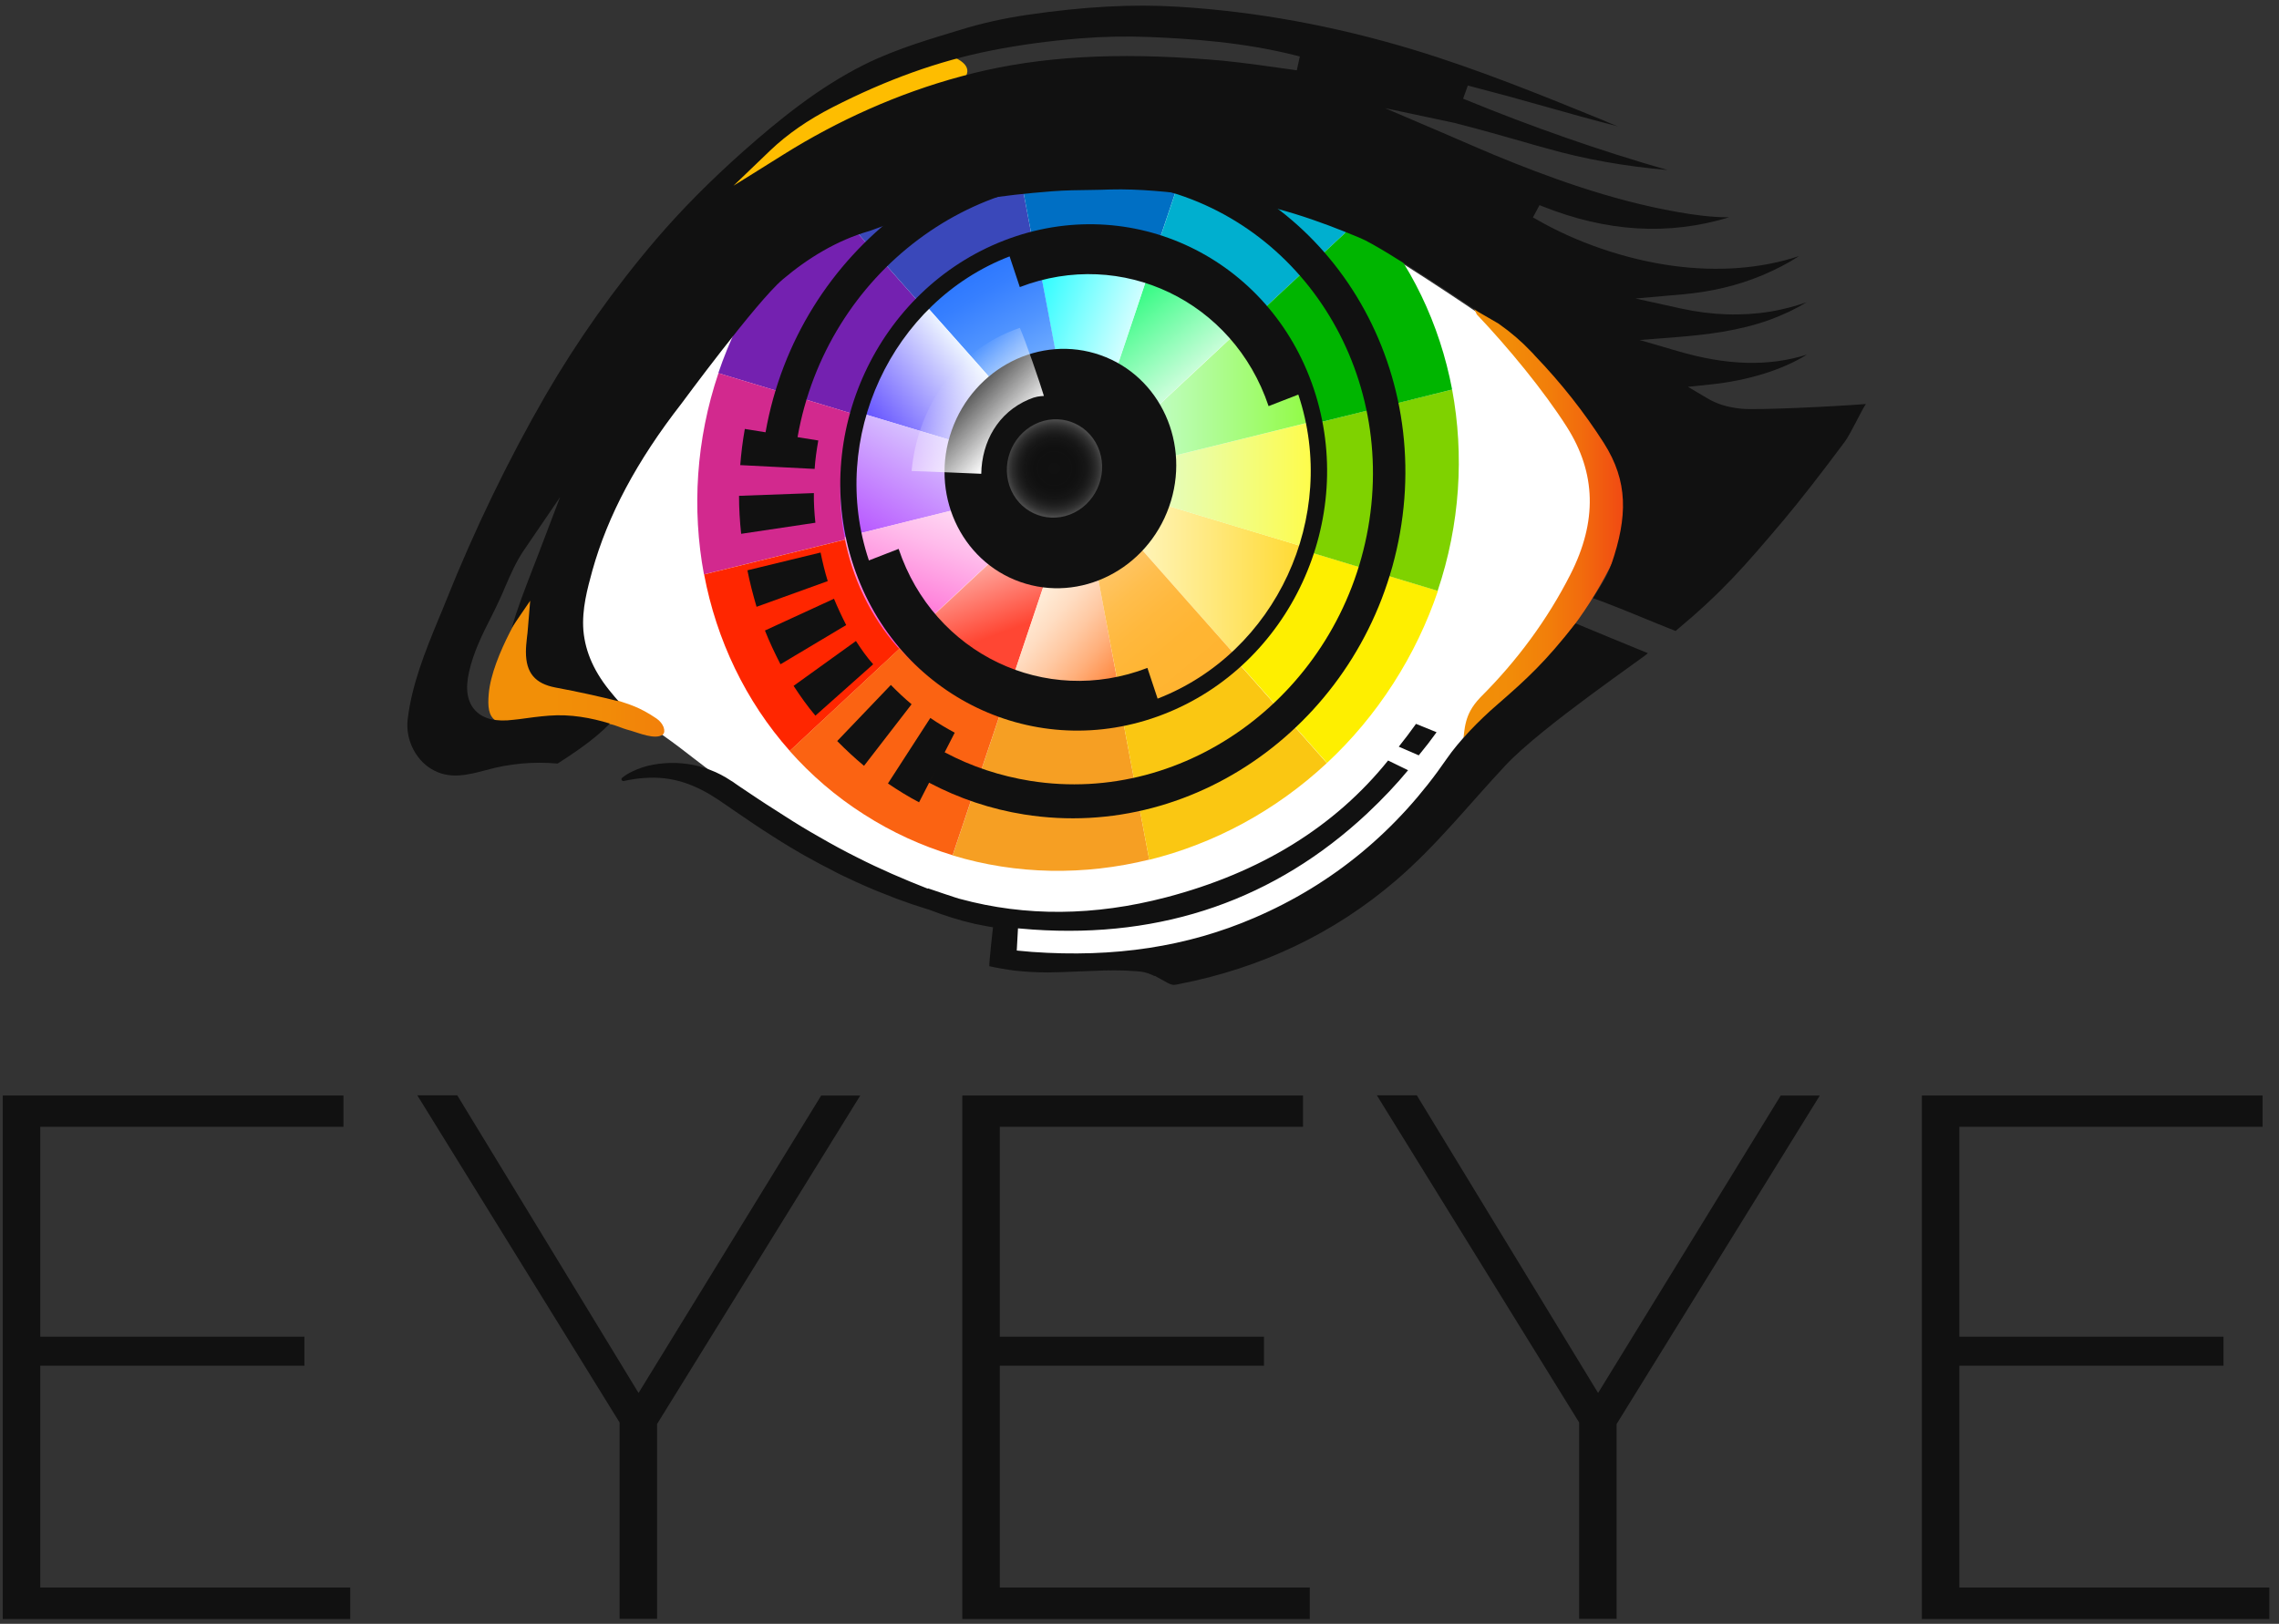<?xml version="1.0" encoding="UTF-8"?>
<svg xmlns="http://www.w3.org/2000/svg" width="275" height="196" viewBox="0 0 275 196" fill="none">
  <rect x="0" y="0" width="275" height="196" fill="#333333" stroke="none"/>
  <path d="M193.379 53.516C191.006 49.809 188.284 46.341 185.046 42.965C184.863 42.763 184.715 42.58 184.531 42.414C183.428 41.258 182.232 40.212 180.669 39.111L178.167 37.662C178.167 37.662 166.891 30.01 164.022 28.799C159.147 26.762 153.298 24.596 146.86 23.918C146.014 23.826 145.131 23.716 144.285 23.624H144.23C140.864 23.22 137.369 22.835 133.837 22.927C133.12 22.963 132.366 22.963 131.648 22.982C130.048 23 128.392 23.018 126.755 23.147C123.518 23.404 120.869 23.697 118.423 24.101C113.861 24.853 109.557 26.175 104.719 27.954H104.701C100.838 29.074 97.343 31.203 94.29 33.79C91.163 36.432 82.058 48.8 82.058 48.8C76.686 55.7 73.192 62.269 71.334 68.912C70.745 71.077 70.046 73.573 70.249 76.16C70.488 78.821 71.61 81.298 73.725 83.794C73.817 83.922 73.946 84.069 74.056 84.198L74.075 84.216C74.185 84.326 74.277 84.436 74.35 84.546C74.442 84.583 74.498 84.638 74.534 84.711C74.7 84.766 74.865 84.84 75.031 84.913C75.344 85.06 75.656 85.152 75.987 85.262C76.668 85.482 77.349 85.757 77.993 86.106C78.655 86.455 80.825 87.666 79.795 88.602C79.869 88.657 79.942 88.712 80.016 88.767C80.66 89.225 81.303 89.684 81.929 90.161C84.449 92.07 86.895 94.107 89.618 95.721C89.838 95.85 89.82 96.107 89.691 96.254C89.691 96.272 89.71 96.272 89.71 96.29C89.802 96.566 89.581 96.822 89.47 97.061C89.397 97.226 89.342 97.391 89.25 97.538C89.213 97.612 89.158 97.703 89.103 97.777L89.434 97.997C90.776 98.914 92.23 99.905 93.719 100.859C93.903 100.988 94.087 101.098 94.271 101.208C94.455 101.318 94.639 101.447 94.823 101.557C95.007 101.667 95.191 101.777 95.375 101.887C95.559 101.997 95.724 102.107 95.908 102.217L97.03 102.878C97.417 103.116 97.785 103.318 98.134 103.502L98.171 103.52C98.557 103.74 98.907 103.942 99.275 104.126C99.403 104.199 99.532 104.273 99.679 104.346C99.937 104.474 100.176 104.621 100.415 104.731L100.452 104.75L101.611 105.355C101.886 105.502 102.181 105.63 102.475 105.777L103.928 106.456L105.105 106.988L106.301 107.502C106.687 107.649 107.074 107.814 107.478 107.961L107.515 107.979C107.717 108.053 107.901 108.144 108.104 108.218C108.306 108.291 108.508 108.365 108.711 108.456L109.925 108.897C110.127 108.97 110.311 109.044 110.532 109.117L112.261 109.667H112.334L112.5 109.723C114.45 110.475 116.252 111.044 118.037 111.447C118.644 111.594 120.133 111.833 120.133 111.833L120.998 111.98L120.906 112.842C120.741 114.255 120.593 115.815 120.501 116.696C121.2 116.824 122.083 116.971 122.709 117.063C123.996 117.209 125.321 117.283 126.645 117.283C127.73 117.264 128.871 117.228 129.956 117.173C130.618 117.136 131.299 117.118 131.961 117.099C133.653 117.026 135.474 116.989 137.332 117.136C137.755 117.154 138.123 117.209 138.454 117.283C138.638 117.319 138.84 117.375 139.024 117.448L139.079 117.319L140.625 118.164C141.213 118.494 141.581 118.714 141.747 118.751C141.802 118.769 141.857 118.751 142.17 118.696C151.974 116.806 160.637 112.659 167.958 106.401C171.343 103.502 174.157 100.327 177.137 96.969C178.425 95.501 179.767 93.996 181.165 92.528C183.685 89.831 188.633 85.959 191.356 83.886C191.392 83.849 191.429 83.831 191.466 83.794C190.73 83.372 190.031 82.876 189.461 82.252C188.817 81.537 188.284 80.693 187.934 79.793C187.603 78.949 187.511 78.069 187.695 77.169C187.898 76.197 188.357 75.298 188.872 74.454C189.351 73.665 189.921 72.931 190.436 72.16C190.951 71.389 191.3 70.527 191.742 69.719C192.165 68.912 192.698 68.141 193.416 67.572C193.839 67.242 194.299 66.948 194.777 66.673C196.249 61.664 196.083 57.755 193.379 53.516Z" fill="white"></path>
  <path d="M76.135 88.198C76.944 88.418 79.096 89.354 79.979 88.657C80.384 88.326 80.089 87.317 79.225 86.73C74.957 83.812 73.817 85.555 72.033 82.032C68.648 75.481 65.392 72.105 64.657 71.389C64.583 71.316 64.436 71.316 64.381 71.426C63.608 72.582 59.377 79.115 58.973 83.757C58.715 86.822 59.359 88.106 65.227 87.299C67.6 86.968 70.12 87.299 73.265 87.372C74.074 87.372 74.7 87.831 76.135 88.198Z" fill="url(#paint0_linear_44_51)"></path>
  <path d="M193.894 53.057C191.429 49.204 188.596 45.589 185.193 42.066C185.009 41.901 184.826 41.699 184.66 41.515C183.501 40.304 182.287 39.203 180.65 38.047L177.045 35.515L178.204 37.955C182.03 41.992 186.26 47.13 189.056 51.516C192.606 57.094 192.753 62.93 189.498 69.334C186.739 74.766 183.078 79.739 178.645 84.161C177.523 85.335 177.137 86.271 176.916 87.079C176.659 88.033 176.659 88.785 176.585 89.06C176.732 88.987 180.816 85.06 182.306 83.739C187.327 79.353 191.337 74.234 194.243 68.527C197.094 62.967 197.002 57.92 193.894 53.057Z" fill="url(#paint1_linear_44_51)"></path>
  <path d="M111.93 5.989C111.212 6.393 110.495 6.834 109.796 7.256C109.171 7.641 108.545 8.008 107.883 8.32C107.203 8.65 106.504 8.907 105.805 9.201C105.198 9.458 104.591 9.733 104.039 10.082C103.487 10.43 102.99 10.871 102.457 11.256C101.353 12.045 100.01 12.467 98.833 13.128C97.638 13.788 96.479 14.522 95.394 15.348C94.86 15.752 94.363 16.192 93.848 16.633C93.333 17.091 92.745 17.44 92.156 17.825C91.108 18.504 90.501 19.624 89.654 20.504C89.213 20.963 88.716 21.293 88.201 21.642C87.797 21.936 87.539 22.303 87.447 22.798C87.41 22.982 87.41 23.165 87.558 23.294C87.76 23.459 88.054 23.569 88.312 23.642C88.864 23.789 89.415 23.807 89.986 23.734C90.445 23.679 90.887 23.569 91.347 23.459C96.644 19.569 102.825 15.715 109.06 13.421C121.991 8.687 115.425 6.65 111.93 5.989Z" fill="#FEBD00"></path>
  <path d="M120.612 86.381L114.946 103.245C122.672 105.594 130.857 105.686 138.675 103.759L135.456 86.693C130.581 87.923 125.449 87.849 120.612 86.381Z" fill="#F69F23"></path>
  <path d="M106.319 42.947C107.772 40.708 109.446 38.708 111.304 36.964L100.065 24.266C97.085 27.037 94.4 30.23 92.082 33.827C89.764 37.423 87.98 41.185 86.674 45.038L102.916 49.956C103.744 47.552 104.866 45.185 106.319 42.947Z" fill="#7421B0"></path>
  <path d="M124.714 29.661L121.495 12.595C113.695 14.522 106.264 18.486 100.065 24.266L111.304 36.964C115.185 33.331 119.821 30.854 124.714 29.661Z" fill="#3A48BA"></path>
  <path d="M102.935 49.956L86.693 45.038C83.989 53.057 83.474 61.443 84.945 69.334L102.42 65.022C101.5 60.086 101.242 54.984 102.935 49.956Z" fill="#D2298E"></path>
  <path d="M139.558 29.973L145.223 13.109C137.498 10.761 129.312 10.669 121.495 12.595L124.714 29.661C129.588 28.45 134.72 28.505 139.558 29.973Z" fill="#006FC4"></path>
  <path d="M108.876 77.995C105.528 74.215 103.358 69.958 102.438 65.022L84.963 69.334C86.453 77.225 89.948 84.601 95.301 90.638L108.876 77.995Z" fill="#FF2600"></path>
  <path d="M135.456 86.712L138.675 103.777C146.474 101.85 153.905 97.887 160.104 92.106L148.865 79.408C144.984 83.023 140.348 85.5 135.456 86.712Z" fill="#FAC712"></path>
  <path d="M153.868 73.408C152.415 75.665 150.741 77.647 148.883 79.39L160.122 92.088C163.102 89.317 165.788 86.124 168.105 82.528C170.423 78.931 172.207 75.169 173.513 71.316C169.577 70.123 165.346 68.838 157.271 66.398C156.425 68.802 155.303 71.169 153.868 73.408Z" fill="#FEEF00"></path>
  <path d="M114.155 83.06C112.021 81.702 110.311 79.959 108.692 78.142L95.283 90.638C97.858 93.538 100.838 96.125 104.241 98.29C107.644 100.474 111.249 102.107 114.946 103.227L120.611 86.363C118.294 85.684 116.289 84.436 114.155 83.06Z" fill="#FB6312"></path>
  <path d="M146.253 33.074C148.387 34.432 150.263 36.047 151.863 37.864C158.338 31.826 161.741 28.652 164.886 25.716C162.311 22.817 159.331 20.229 155.928 18.064C152.525 15.899 148.92 14.247 145.223 13.128L139.558 29.991C141.875 30.689 144.119 31.716 146.253 33.074Z" fill="#00AFCF"></path>
  <path d="M157.234 66.398C165.309 68.838 169.54 70.123 173.476 71.316C176.18 63.297 176.695 54.911 175.224 47.02C171.14 48.029 166.726 49.112 158.338 51.204C159.258 56.14 158.927 61.37 157.234 66.398Z" fill="#7FD200"></path>
  <path d="M158.338 51.204C166.726 49.13 171.14 48.048 175.224 47.02C173.734 39.13 170.239 31.753 164.886 25.716C161.741 28.652 158.338 31.826 151.863 37.864C155.211 41.644 157.4 46.268 158.338 51.204Z" fill="#00B500"></path>
  <path d="M148.46 78.399L149.104 79.115C152.82 75.646 155.763 71.224 157.51 66.068L156.315 65.701L149.325 63.59L130.25 57.828L143.439 72.747L148.46 78.399Z" fill="url(#paint2_linear_44_51)"></path>
  <path d="M156.59 65.792L157.51 66.068C159.129 61.26 159.589 56.03 158.614 50.819L157.381 51.131L150.116 52.929L130.25 57.828L149.325 63.609L156.59 65.792Z" fill="url(#paint3_linear_44_51)"></path>
  <path d="M157.639 51.057L158.595 50.819C157.676 45.956 155.524 41.313 152.102 37.441L151.146 38.341L145.554 43.571L130.25 57.828L150.097 52.929L157.639 51.057Z" fill="url(#paint4_linear_44_51)"></path>
  <path d="M151.367 38.139L152.103 37.441C148.902 33.827 144.708 31.037 139.742 29.533L139.319 30.762L136.891 38.01L130.232 57.828L145.536 43.552L151.367 38.139Z" fill="url(#paint5_linear_44_51)"></path>
  <path d="M139.429 30.487L139.76 29.533C135.125 28.12 130.03 27.936 124.861 29.202L125.1 30.45L126.48 37.79L130.25 57.828L136.909 38.01L139.429 30.487Z" fill="url(#paint6_linear_44_51)"></path>
  <path d="M125.045 30.157L124.861 29.184C120.041 30.377 115.388 32.817 111.415 36.524L112.242 37.46L117.08 42.91L130.269 57.81L126.498 37.754L125.045 30.157Z" fill="url(#paint7_linear_44_51)"></path>
  <path d="M112.04 37.258L111.396 36.542C107.68 40.011 104.737 44.433 102.99 49.589L104.185 49.956L111.175 52.066L130.25 57.828L117.061 42.91L112.04 37.258Z" fill="url(#paint8_linear_44_51)"></path>
  <path d="M103.928 49.864L103.008 49.589C101.39 54.397 100.93 59.627 101.905 64.838L103.137 64.526L110.403 62.728L130.25 57.828L111.175 52.048L103.928 49.864Z" fill="url(#paint9_linear_44_51)"></path>
  <path d="M102.861 64.6L101.905 64.838C102.824 69.701 104.977 74.344 108.398 78.215L109.354 77.316L114.946 72.087L130.25 57.81L110.403 62.71L102.861 64.6Z" fill="url(#paint10_linear_44_51)"></path>
  <path d="M109.134 77.518L108.398 78.215C111.599 81.83 115.792 84.62 120.759 86.124L121.182 84.895L123.61 77.647L130.269 57.828L114.965 72.105L109.134 77.518Z" fill="url(#paint11_linear_44_51)"></path>
  <path d="M121.071 85.17L120.74 86.124C125.376 87.537 130.471 87.721 135.64 86.455L135.4 85.207L134.021 77.867L130.25 57.828L123.591 77.647L121.071 85.17Z" fill="url(#paint12_linear_44_51)"></path>
  <path d="M135.474 85.5L135.658 86.473C140.477 85.28 145.131 82.84 149.104 79.133L148.276 78.197L143.439 72.747L130.25 57.828L134.021 77.885L135.474 85.5Z" fill="url(#paint13_linear_44_51)"></path>
  <path d="M99.017 66.692L90.188 68.838C90.482 70.325 90.868 71.793 91.291 73.243L99.881 70.141C99.532 69.022 99.256 67.848 99.017 66.692Z" fill="#111111"></path>
  <path d="M98.207 59.517L89.176 59.847C89.176 61.352 89.268 62.911 89.433 64.434L98.391 63.095C98.263 61.92 98.189 60.709 98.207 59.517Z" fill="#111111"></path>
  <path d="M100.635 72.27L92.303 76.105C92.855 77.5 93.498 78.858 94.179 80.179L102.107 75.445C101.573 74.399 101.077 73.334 100.635 72.27Z" fill="#111111"></path>
  <path d="M107.497 82.674L101.022 89.446C102.052 90.492 103.137 91.501 104.259 92.437L109.998 85.005C109.134 84.289 108.306 83.5 107.497 82.674Z" fill="#111111"></path>
  <path d="M103.284 77.371L95.761 82.785C96.571 84.032 97.435 85.243 98.392 86.381L105.363 80.179C104.59 79.316 103.91 78.344 103.284 77.371Z" fill="#111111"></path>
  <path d="M92.377 52.177L89.875 51.773C89.618 53.223 89.434 54.709 89.323 56.14L98.3 56.599C98.373 55.461 98.539 54.305 98.741 53.168L96.239 52.764C99.734 32.891 118.018 19.201 137.001 22.229C155.984 25.257 168.584 43.864 165.089 63.719C161.594 83.555 143.31 97.281 124.327 94.253C120.685 93.666 117.227 92.528 113.99 90.804L115.204 88.436C114.211 87.904 113.217 87.317 112.261 86.656L107.147 94.565C108.361 95.391 109.612 96.162 110.9 96.841L113.052 92.639L112.114 94.474C115.7 96.364 119.545 97.666 123.592 98.309C144.708 101.667 165.034 86.418 168.933 64.324C172.833 42.212 158.816 21.532 137.718 18.174C116.62 14.816 96.276 30.065 92.377 52.177Z" fill="#111111"></path>
  <path d="M103.009 68.343C108.306 84.142 125.008 92.162 140.349 86.234C155.671 80.326 163.82 62.71 158.522 46.91C153.225 31.111 136.504 23.092 121.182 29.019C105.86 34.946 97.711 52.562 103.009 68.343ZM121.826 30.946L123.058 34.652C135.382 29.9 148.828 36.34 153.077 49.02L156.664 47.626C161.594 62.361 153.96 78.803 139.686 84.326L138.454 80.619C126.13 85.372 112.684 78.931 108.435 66.251L104.848 67.646C99.918 52.911 107.552 36.451 121.826 30.946Z" fill="#111111"></path>
  <path d="M141.066 61.174C143.741 53.615 140.04 45.42 132.799 42.868C125.557 40.317 117.518 44.376 114.842 51.935C112.166 59.494 115.867 67.689 123.109 70.241C130.35 72.792 138.39 68.733 141.066 61.174Z" fill="#111111"></path>
  <path d="M118.404 57.186C118.478 53.296 120.428 49.791 124.143 48.213C124.989 47.846 125.431 47.828 125.964 47.791C125.56 46.396 123.738 41.093 123.058 39.57C114.762 42.451 110.66 49.773 109.998 56.856C110.918 56.856 118.294 57.186 118.404 57.186Z" fill="url(#paint14_linear_44_51)"></path>
  <path opacity="0.3" d="M132.678 54.452C133.708 57.517 132.108 60.948 129.11 62.104C126.111 63.26 122.837 61.7 121.807 58.636C120.777 55.571 122.377 52.14 125.376 50.984C128.374 49.828 131.648 51.388 132.678 54.452Z" fill="url(#paint15_radial_44_51)"></path>
  <path d="M190.123 75.243C186.463 79.885 184.402 81.812 180.577 85.133C178.516 86.913 176.052 89.427 174.58 91.574C168.62 100.254 160.84 106.713 151.348 110.787C143.273 114.273 134.481 115.613 124.511 114.897C124.401 114.897 122.69 114.732 122.69 114.732L122.837 112.053C122.837 112.053 124.53 112.2 124.64 112.2C140.367 113.282 153.905 108.53 164.96 98.199C166.891 96.382 168.528 94.639 169.908 92.969L167.498 91.794C161.06 99.795 152.121 105.319 140.716 108.31C132.034 110.585 123.739 110.64 115.884 108.511C115.792 108.53 111.985 107.227 111.985 107.227C111.985 107.227 111.966 107.245 111.948 107.264C109.042 106.126 106.191 104.896 103.413 103.483C101.905 102.731 100.415 101.924 98.962 101.08C97.49 100.254 96.037 99.373 94.621 98.456C93.903 97.997 93.186 97.538 92.469 97.079C91.751 96.621 91.052 96.144 90.335 95.666L89.268 94.951L88.734 94.584L88.477 94.4L88.183 94.217C87.41 93.703 86.582 93.263 85.699 92.932C84.835 92.584 83.915 92.345 82.977 92.216C82.057 92.088 81.101 92.051 80.181 92.125C79.261 92.198 78.342 92.345 77.477 92.639C77.054 92.785 76.631 92.951 76.227 93.152C75.822 93.354 75.436 93.574 75.068 93.886C75.012 93.941 74.976 94.015 74.994 94.107C75.031 94.217 75.141 94.29 75.252 94.272H75.27C76.079 94.088 76.925 93.96 77.735 93.905C78.544 93.85 79.353 93.85 80.163 93.942C80.954 94.033 81.726 94.198 82.481 94.437C83.235 94.675 83.952 94.987 84.651 95.336C85.35 95.685 86.012 96.088 86.674 96.529L87.723 97.245L88.79 97.978C90.206 98.951 91.641 99.924 93.112 100.859C93.48 101.098 93.848 101.318 94.216 101.557C94.584 101.777 94.952 102.015 95.32 102.236L96.442 102.896C96.809 103.116 97.196 103.337 97.582 103.539C97.968 103.759 98.336 103.961 98.722 104.162C99.109 104.364 99.495 104.585 99.881 104.768L101.04 105.374C101.426 105.575 101.831 105.759 102.217 105.942L102.806 106.218L103.395 106.493L104.59 107.025L105.804 107.539C106.209 107.704 106.614 107.869 107.018 108.016C107.423 108.181 107.828 108.328 108.232 108.493L109.465 108.933C109.667 109.007 109.869 109.08 110.09 109.154L110.715 109.356L111.966 109.759C111.985 109.759 111.985 109.759 112.003 109.759C113.934 110.512 115.792 111.099 117.668 111.521C118.312 111.668 119.821 111.925 119.821 111.925C119.821 111.925 119.342 116.163 119.379 116.622C120.06 116.787 121.568 117.044 122.433 117.154C123.775 117.301 125.137 117.375 126.479 117.375C128.264 117.356 130.048 117.246 131.832 117.191C133.598 117.118 135.345 117.081 137.111 117.228C137.442 117.246 137.773 117.283 138.104 117.356C138.417 117.43 138.711 117.54 139.006 117.668C139.116 117.723 139.208 117.76 139.318 117.815L139.337 117.778L140.036 118.164C141.434 118.953 141.434 118.953 142.225 118.787C152.176 116.861 160.987 112.659 168.418 106.291C173.366 102.052 177.21 97.134 181.699 92.345C186.04 87.702 198.713 79.115 198.842 78.839C198.787 78.839 190.123 75.243 190.123 75.243Z" fill="#111111"></path>
  <path d="M171.195 91.171C171.986 90.216 172.704 89.281 173.347 88.381L170.864 87.372C170.202 88.308 169.503 89.225 168.786 90.125L171.195 91.171Z" fill="#111111"></path>
  <path d="M73.596 87.335C71.315 86.638 68.832 86.179 66.257 86.381C65.043 86.473 63.847 86.638 62.652 86.803L61.99 86.877C59.874 87.152 58.311 86.785 57.354 85.757C56.379 84.73 56.122 83.17 56.6 81.096C57.133 78.729 58.2 76.564 59.249 74.509C59.617 73.793 59.966 73.059 60.297 72.343C60.536 71.848 60.739 71.371 60.941 70.875C61.603 69.352 62.284 67.756 63.277 66.325L67.581 60.012L64.877 67.114C64.638 67.719 64.418 68.306 64.178 68.912L64.16 68.967C63.314 71.151 62.431 73.426 61.75 75.793C61.769 75.738 61.806 75.72 61.824 75.665L63.976 72.508L63.7 75.848C63.682 76.215 63.627 76.601 63.59 76.913C63.516 77.591 63.461 78.124 63.461 78.674C63.461 81.207 64.546 82.509 67.03 82.986C69.789 83.5 72.272 84.051 74.626 84.638C74.498 84.491 74.369 84.308 74.222 84.161L74.203 84.142C74.093 84.014 73.964 83.867 73.872 83.739C71.757 81.243 70.635 78.766 70.396 76.105C70.193 73.518 70.892 71.022 71.481 68.857C73.339 62.214 76.834 55.645 82.205 48.745C82.205 48.745 91.31 36.377 94.437 33.735C97.49 31.147 100.985 29.019 104.848 27.899H104.866C109.704 26.119 114.008 24.798 118.57 24.046C121.016 23.642 123.665 23.349 126.903 23.092C128.54 22.963 130.195 22.945 131.795 22.927C132.513 22.908 133.267 22.908 133.984 22.872C137.516 22.78 141.011 23.165 144.377 23.569H144.432C145.278 23.661 146.161 23.771 147.007 23.863C153.445 24.541 159.295 26.707 164.169 28.744C167.039 29.955 178.314 37.607 178.314 37.607L180.816 39.056C182.379 40.157 183.575 41.203 184.679 42.359C184.863 42.525 185.01 42.708 185.194 42.91C188.431 46.286 191.153 49.754 193.526 53.461C196.488 58.122 196.396 62.361 194.464 68.049C193.968 69.499 192.974 71.004 192.22 72.197C192.735 72.38 192.809 72.417 193.324 72.6C196.304 73.72 199.228 75.004 202.19 76.16C207.947 71.353 210.504 68.343 215.176 62.838C217.107 60.544 219.646 57.296 222.607 53.314C223.325 52.342 224.502 49.754 225.146 48.764C221.798 49.039 211.902 49.534 210.118 49.332C208.481 49.167 207.138 48.764 205.942 48.029L203.68 46.69L206.31 46.415C210.945 45.938 215.047 44.653 218.046 42.8C213.392 44.268 208.352 44.121 202.374 42.359L197.849 41.038L202.558 40.671C205.869 40.396 209.787 39.956 213.557 38.598C215.195 37.992 216.666 37.295 217.99 36.487C216.556 36.983 215.139 37.35 213.649 37.607C210.155 38.175 206.531 38.047 202.852 37.24L197.352 36.029L202.981 35.533C206.42 35.239 209.676 34.469 212.619 33.239C214.238 32.56 215.802 31.753 217.089 30.909C212.509 32.432 207.285 32.817 201.859 32.083C196.157 31.313 190.123 29.239 185.286 26.413L184.973 26.248L185.764 24.762L186.095 24.89C193.894 28.01 201.325 28.45 208.646 26.23H208.628C206.476 26.23 204.379 25.936 202.411 25.587C194.152 24.138 186.389 21.202 180.54 18.798C179.326 18.302 178.149 17.77 176.971 17.275C176.438 17.055 175.886 16.798 175.353 16.578L175.022 16.431L167.131 13.054L175.592 14.853L175.923 14.944C178.59 15.623 181.276 16.394 183.869 17.128C184.826 17.403 185.745 17.678 186.665 17.917C191.227 19.22 196.009 20.064 201.215 20.523C192.956 18.156 184.807 15.293 176.879 12.045L176.548 11.916L177.119 10.32L177.45 10.412C180.374 11.164 183.336 11.972 186.224 12.797C189.148 13.623 192.147 14.467 195.182 15.238C194.556 14.981 193.949 14.742 193.379 14.486C185.948 11.458 178.277 8.338 170.46 5.971C161.042 3.127 151.532 1.384 142.188 0.815C136.578 0.466 130.765 0.796 123.868 1.806C121.145 2.209 118.404 2.815 115.811 3.622C112.868 4.54 108.361 5.769 104.241 7.824C98.76 10.577 94.051 14.412 89.71 18.247C85.644 21.862 82.205 25.349 79.17 28.89C74.111 34.818 69.623 41.167 65.816 47.736C61.346 55.48 57.299 63.829 53.804 72.564C53.528 73.279 53.234 73.977 52.921 74.711C51.321 78.601 49.684 82.619 49.187 86.877C48.911 89.391 50.273 91.978 52.461 93.042C54.411 94.015 56.416 93.556 58.66 92.951C61.474 92.162 64.326 91.905 67.287 92.162C68.262 91.538 69.237 90.895 70.175 90.216C71.407 89.336 72.566 88.381 73.596 87.335ZM92.928 18.174C95.007 16.192 97.49 14.467 100.47 12.944C107.037 9.586 113.254 7.366 119.508 6.118C122.985 5.421 126.535 4.944 130.361 4.632C133.138 4.411 135.934 4.356 138.675 4.466C143.604 4.668 150.116 5.09 156.48 6.723L156.848 6.815L156.48 8.485L156.112 8.43C152.949 7.99 150.318 7.604 147.596 7.329C146.492 7.237 145.333 7.127 143.807 7.035C132.881 6.32 123.996 7.017 115.903 9.237C108.361 11.274 101.114 14.541 94.602 18.614C92.984 19.642 88.514 22.413 88.514 22.413L92.928 18.174Z" fill="#111111"></path>
  <path d="M36.731 164.845V161.339H4.856V136.009H41.444V132.231H0.333V195.421H42.262V191.616H4.856V164.845H36.731Z" fill="#111111"></path>
  <path d="M99.092 132.231L77.052 168.134L55.175 132.204H50.353L74.763 171.694V195.394H79.286V171.884L103.805 132.231H99.092Z" fill="#111111"></path>
  <path d="M152.517 164.845V161.339H120.642V136.009H157.231V132.231H116.12V195.421H158.048V191.616H120.642V164.845H152.517Z" fill="#111111"></path>
  <path d="M214.878 132.231L192.838 168.134L170.961 132.204H166.139L190.55 171.694V195.394H195.072V171.884L219.591 132.231H214.878Z" fill="#111111"></path>
  <path d="M268.303 164.845V161.339H236.428V136.009H273.017V132.231H231.906V195.421H273.834V191.616H236.428V164.845H268.303Z" fill="#111111"></path>
  <defs>
    <linearGradient id="paint0_linear_44_51" x1="58.905" y1="80.124" x2="96.186" y2="80.124" gradientUnits="userSpaceOnUse">
      <stop offset="0.203" stop-color="#F28F07"></stop>
      <stop offset="0.39" stop-color="#F28B08"></stop>
      <stop offset="0.577" stop-color="#F27F0A"></stop>
      <stop offset="0.763" stop-color="#F26B0D"></stop>
      <stop offset="0.948" stop-color="#F14F12"></stop>
      <stop offset="1" stop-color="#F14614"></stop>
    </linearGradient>
    <linearGradient id="paint1_linear_44_51" x1="173.497" y1="62.288" x2="196.312" y2="62.288" gradientUnits="userSpaceOnUse">
      <stop offset="0.203" stop-color="#F28F07"></stop>
      <stop offset="0.39" stop-color="#F28B08"></stop>
      <stop offset="0.577" stop-color="#F27F0A"></stop>
      <stop offset="0.763" stop-color="#F26B0D"></stop>
      <stop offset="0.948" stop-color="#F14F12"></stop>
      <stop offset="1" stop-color="#F14614"></stop>
    </linearGradient>
    <linearGradient id="paint2_linear_44_51" x1="157.51" y1="68.472" x2="130.25" y2="68.472" gradientUnits="userSpaceOnUse">
      <stop stop-color="#FFD92E"></stop>
      <stop offset="1" stop-color="#FFFEEC"></stop>
    </linearGradient>
    <linearGradient id="paint3_linear_44_51" x1="130.25" y1="58.443" x2="159.122" y2="58.443" gradientUnits="userSpaceOnUse">
      <stop stop-color="#D7FEFF"></stop>
      <stop offset="1" stop-color="#FFFC45"></stop>
    </linearGradient>
    <linearGradient id="paint4_linear_44_51" x1="130.25" y1="47.635" x2="158.595" y2="47.635" gradientUnits="userSpaceOnUse">
      <stop stop-color="#D7FEFF"></stop>
      <stop offset="1" stop-color="#90FB41"></stop>
    </linearGradient>
    <linearGradient id="paint5_linear_44_51" x1="131.643" y1="36.312" x2="141.652" y2="48.269" gradientUnits="userSpaceOnUse">
      <stop offset="0.005" stop-color="#13FA70"></stop>
      <stop offset="1" stop-color="#D7FEE1"></stop>
    </linearGradient>
    <linearGradient id="paint6_linear_44_51" x1="121.383" y1="38.734" x2="135.357" y2="43.833" gradientUnits="userSpaceOnUse">
      <stop stop-color="#11FDFF"></stop>
      <stop offset="1" stop-color="#D7FEFF"></stop>
    </linearGradient>
    <linearGradient id="paint7_linear_44_51" x1="117.643" y1="32" x2="131.951" y2="56.841" gradientUnits="userSpaceOnUse">
      <stop offset="0.005" stop-color="#2C77FF"></stop>
      <stop offset="0.12" stop-color="#367FFF"></stop>
      <stop offset="0.314" stop-color="#5094FF"></stop>
      <stop offset="0.563" stop-color="#7CB6FF"></stop>
      <stop offset="0.856" stop-color="#B7E5FF"></stop>
      <stop offset="1" stop-color="#D7FEFF"></stop>
    </linearGradient>
    <linearGradient id="paint8_linear_44_51" x1="108.887" y1="56.828" x2="121.288" y2="46.762" gradientUnits="userSpaceOnUse">
      <stop stop-color="#5D4AFF"></stop>
      <stop offset="1" stop-color="#F6FFFF"></stop>
    </linearGradient>
    <linearGradient id="paint9_linear_44_51" x1="108.117" y1="68.416" x2="118.21" y2="50.894" gradientUnits="userSpaceOnUse">
      <stop stop-color="#B54DFF"></stop>
      <stop offset="1" stop-color="#E1E5FF"></stop>
    </linearGradient>
    <linearGradient id="paint10_linear_44_51" x1="109.737" y1="78.702" x2="118.829" y2="53.663" gradientUnits="userSpaceOnUse">
      <stop stop-color="#FF4BCB"></stop>
      <stop offset="0.253" stop-color="#FF87DC"></stop>
      <stop offset="0.502" stop-color="#FFBBEB"></stop>
      <stop offset="0.717" stop-color="#FFE0F6"></stop>
      <stop offset="0.89" stop-color="#FFF7FD"></stop>
      <stop offset="1" stop-color="white"></stop>
    </linearGradient>
    <linearGradient id="paint11_linear_44_51" x1="117.328" y1="62.527" x2="125.298" y2="84.476" gradientUnits="userSpaceOnUse">
      <stop stop-color="#FFE8E6"></stop>
      <stop offset="0.61" stop-color="#FF4633"></stop>
    </linearGradient>
    <linearGradient id="paint12_linear_44_51" x1="138.594" y1="82.942" x2="121.336" y2="68.426" gradientUnits="userSpaceOnUse">
      <stop offset="0.118" stop-color="#FF7B2C"></stop>
      <stop offset="0.203" stop-color="#FF914D"></stop>
      <stop offset="0.343" stop-color="#FFB07C"></stop>
      <stop offset="0.483" stop-color="#FFC9A3"></stop>
      <stop offset="0.62" stop-color="#FFDDC2"></stop>
      <stop offset="0.753" stop-color="#FFECD7"></stop>
      <stop offset="0.882" stop-color="#FFF4E5"></stop>
      <stop offset="1" stop-color="#FFF7E9"></stop>
    </linearGradient>
    <linearGradient id="paint13_linear_44_51" x1="125.042" y1="62.188" x2="143.325" y2="84.03" gradientUnits="userSpaceOnUse">
      <stop stop-color="#FFF0E3"></stop>
      <stop offset="0.044" stop-color="#FFEAD0"></stop>
      <stop offset="0.152" stop-color="#FFDBA5"></stop>
      <stop offset="0.267" stop-color="#FFCF81"></stop>
      <stop offset="0.386" stop-color="#FFC564"></stop>
      <stop offset="0.511" stop-color="#FFBE4D"></stop>
      <stop offset="0.647" stop-color="#FFB83D"></stop>
      <stop offset="0.798" stop-color="#FFB533"></stop>
      <stop offset="1" stop-color="#FFB430"></stop>
    </linearGradient>
    <linearGradient id="paint14_linear_44_51" x1="114.05" y1="45.928" x2="121.994" y2="53.289" gradientUnits="userSpaceOnUse">
      <stop stop-color="white" stop-opacity="0"></stop>
      <stop offset="1" stop-color="white"></stop>
    </linearGradient>
    <radialGradient id="paint15_radial_44_51" cx="0" cy="0" r="1" gradientUnits="userSpaceOnUse" gradientTransform="translate(127.243 56.544) scale(5.86 5.846)">
      <stop stop-opacity="0"></stop>
      <stop offset="0.272" stop-color="#020202" stop-opacity="0.22"></stop>
      <stop offset="0.409" stop-color="#0A0A0A" stop-opacity="0.332"></stop>
      <stop offset="0.517" stop-color="#171717" stop-opacity="0.419"></stop>
      <stop offset="0.609" stop-color="#2A2A2A" stop-opacity="0.493"></stop>
      <stop offset="0.691" stop-color="#434343" stop-opacity="0.56"></stop>
      <stop offset="0.766" stop-color="#616161" stop-opacity="0.62"></stop>
      <stop offset="0.835" stop-color="#858585" stop-opacity="0.677"></stop>
      <stop offset="0.901" stop-color="#AEAEAE" stop-opacity="0.73"></stop>
      <stop offset="0.96" stop-color="#DCDCDC" stop-opacity="0.778"></stop>
      <stop offset="1" stop-color="white" stop-opacity="0.81"></stop>
    </radialGradient>
  </defs>
</svg>
